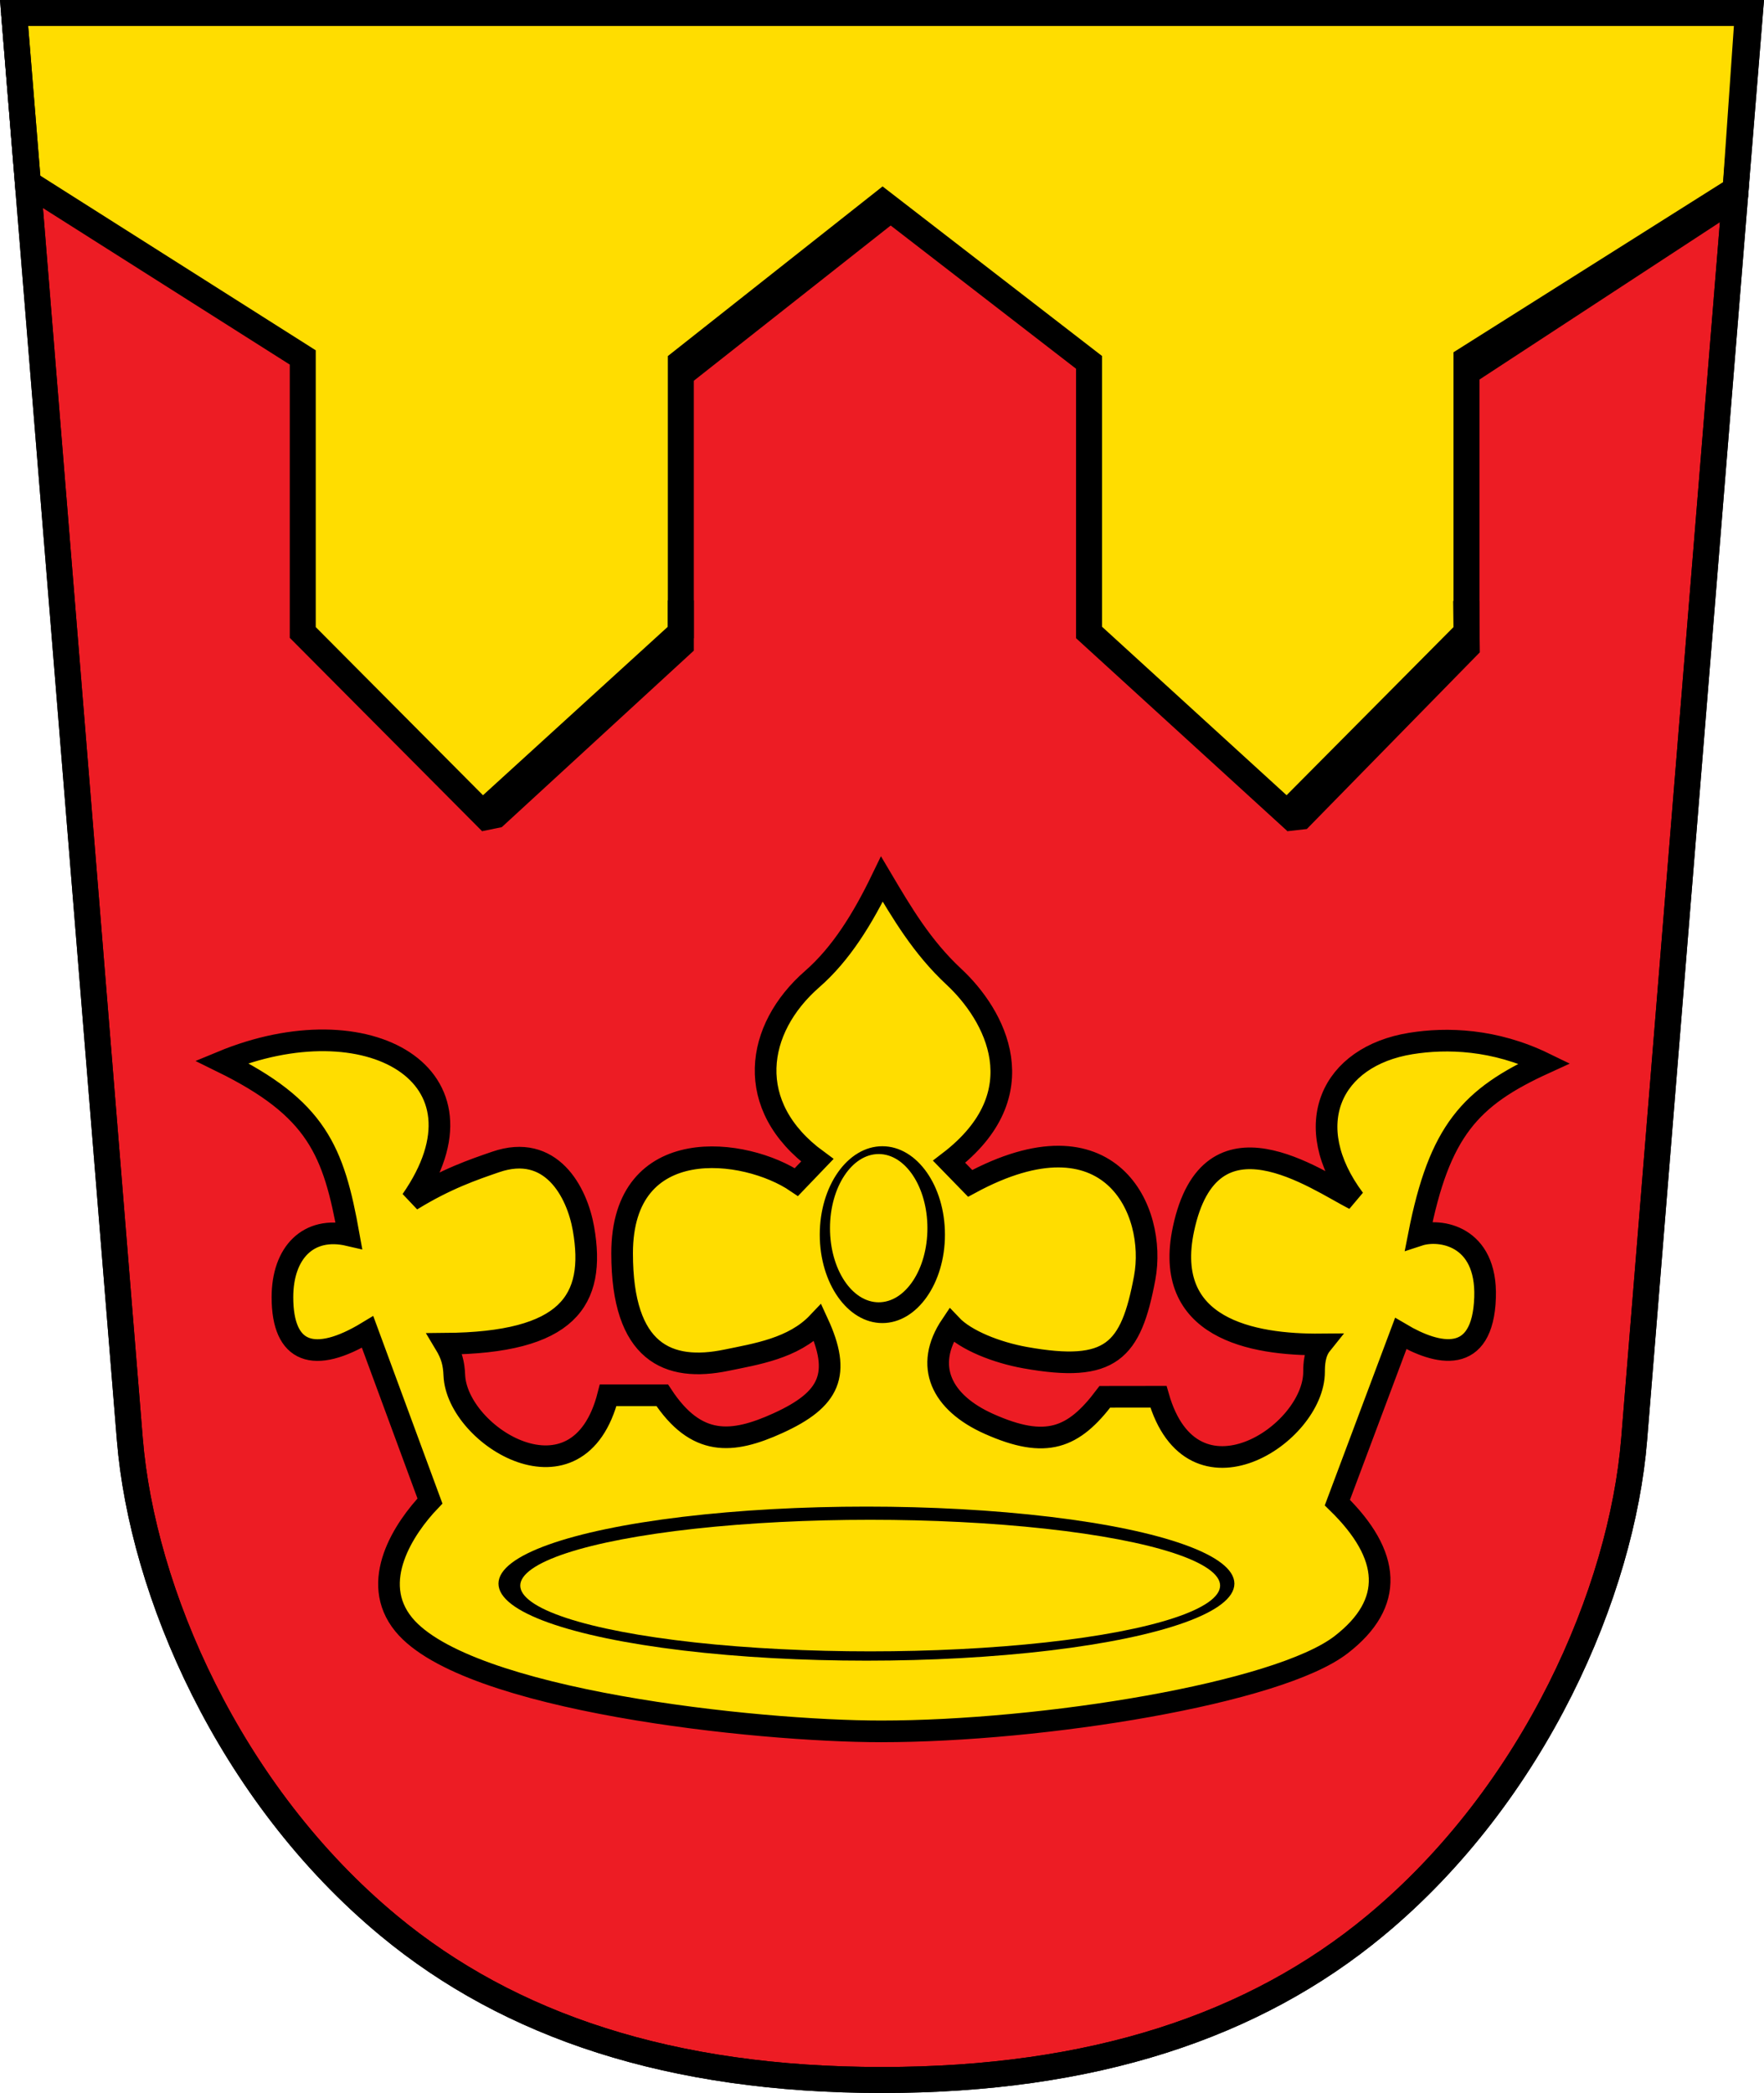 <?xml version="1.0" encoding="UTF-8"?>
<svg width="203.74mm" height="241.634mm" version="1.1" viewBox="0 0 203.74 241.634" xmlns="http://www.w3.org/2000/svg">
 <title>Wappen von Großsorheim</title>
 <path d="m1.627 1.5 13.369 164.68c1.421 17.506 11.42 40.839 29.927 56.162 13.949 11.549 32.557 17.793 56.947 17.793 24.389 0 42.998-6.244 56.947-17.793 18.507-15.322 28.505-38.655 29.927-56.162l13.37-164.68z" fill="#ed1c24" stroke="#000" stroke-width="3"/>
 <path d="m1.627 1.5 1.595 19.646 31.746 20.121v31.75l20.765 20.868 22.903-20.868-4.48242e-4 -31.183 23.312-18.409 23.834 18.409v31.183l22.869 20.868 20.725-20.868v-31.52l31.082-19.605 1.412-20.392" fill="#fd0" stroke="#000" stroke-miterlimit="12" stroke-width="3"/>
 <g fill="none" stroke="#000" stroke-width="3">
  <path d="m55.386 94.488 1.857-0.377 21.393-19.655v-5.141"/>
  <path d="m148.532 94.469 1.705-0.19 19.173-19.573-0.067-5.341"/>
  <path d="m78.523 43.318 24.491-19.305"/>
  <path d="m169.262 43.082 30.982-20.263"/>
 </g>
 <g stroke="#000">
  <g>
   <path d="m131.105 161.257-3.496 0.006c-3.619 4.79-6.771 6.073-13.372 3.13-5.526-2.464-7.554-6.688-4.369-11.416 1.68 1.774 5.258 3.177 8.555 3.766 9.907 1.769 12.203-0.725 13.786-9.208 1.446-7.749-3.939-19.704-20.157-10.915l-2.429-2.495c10.277-7.867 5.306-16.938 0.542-21.367-3.689-3.43-6.023-7.413-8.306-11.265-2.209 4.568-4.708 8.624-8.059 11.549-6.553 5.719-7.966 14.643 0.595 20.912l-2.411 2.514c-5.865-3.984-20.131-5.798-20.131 8.222 0 11.496 5.309 13.746 12.073 12.341 3.327-0.691 7.709-1.342 10.529-4.316 2.733 5.919 1.461 8.83-4.598 11.587-5.314 2.418-9.444 2.752-13.369-3.217h-6.246c-3.428 13.44-17.468 4.747-17.768-2.307-0.059-1.395-0.305-2.346-1.085-3.641 14.208-0.103 17.459-4.965 16.002-13.286-0.749-4.276-3.752-9.903-10.144-7.703-2.557 0.88-5.724 1.953-9.72 4.414 10.059-14.463-5.104-22.945-21.913-15.976 10.998 5.397 12.923 10.27 14.67 20.023-4.676-1.087-7.663 2.02-7.663 7.153 0 6.494 3.645 7.765 9.837 4.012l7.201 19.517c-2.979 3.122-7.103 9.303-3.022 14.269 7.218 8.783 40.73 12.325 55.137 12.325 18.693 0 45.835-4.383 53.12-10.001 6.216-4.794 5.789-10.343-0.43-16.408l7.32-19.516c4.271 2.528 9.478 3.692 9.739-4.165 0.239-7.195-5.24-7.98-7.649-7.189 2.359-12.031 5.92-15.928 14.497-19.846-5.759-2.802-11.277-2.956-15.419-2.288-9.224 1.489-12.93 9.417-6.537 17.979-4.468-2.273-16.642-11.076-19.727 3.449-2.435 11.464 7.875 13.393 15.921 13.315-0.768 0.957-0.838 2.268-0.838 3.163 0 7.242-14.086 16.427-17.974 2.876l-2.694 0.005" fill="#fd0" stroke-width="2.5"/>
   <g stroke-miterlimit="12" stroke-width=".2">
    <ellipse cx="100.072" cy="182.83" rx="42.399" ry="8.793"/>
    <ellipse cx="100.505" cy="183.054" rx="40.516" ry="7.694" fill="#fd0"/>
    <ellipse cx="101.911" cy="142.54" rx="7.129" ry="10.108"/>
    <ellipse cx="101.49" cy="141.791" rx="5.726" ry="8.658" fill="#fd0"/>
   </g>
  </g>
  <path d="m1.627 1.5 13.369 164.68c1.421 17.506 11.42 40.839 29.927 56.162 13.949 11.549 32.557 17.793 56.947 17.793 24.389 0 42.998-6.244 56.947-17.793 18.507-15.322 28.505-38.655 29.927-56.162l13.37-164.68z" fill="none" stroke-width="3"/>
 </g>
</svg>
